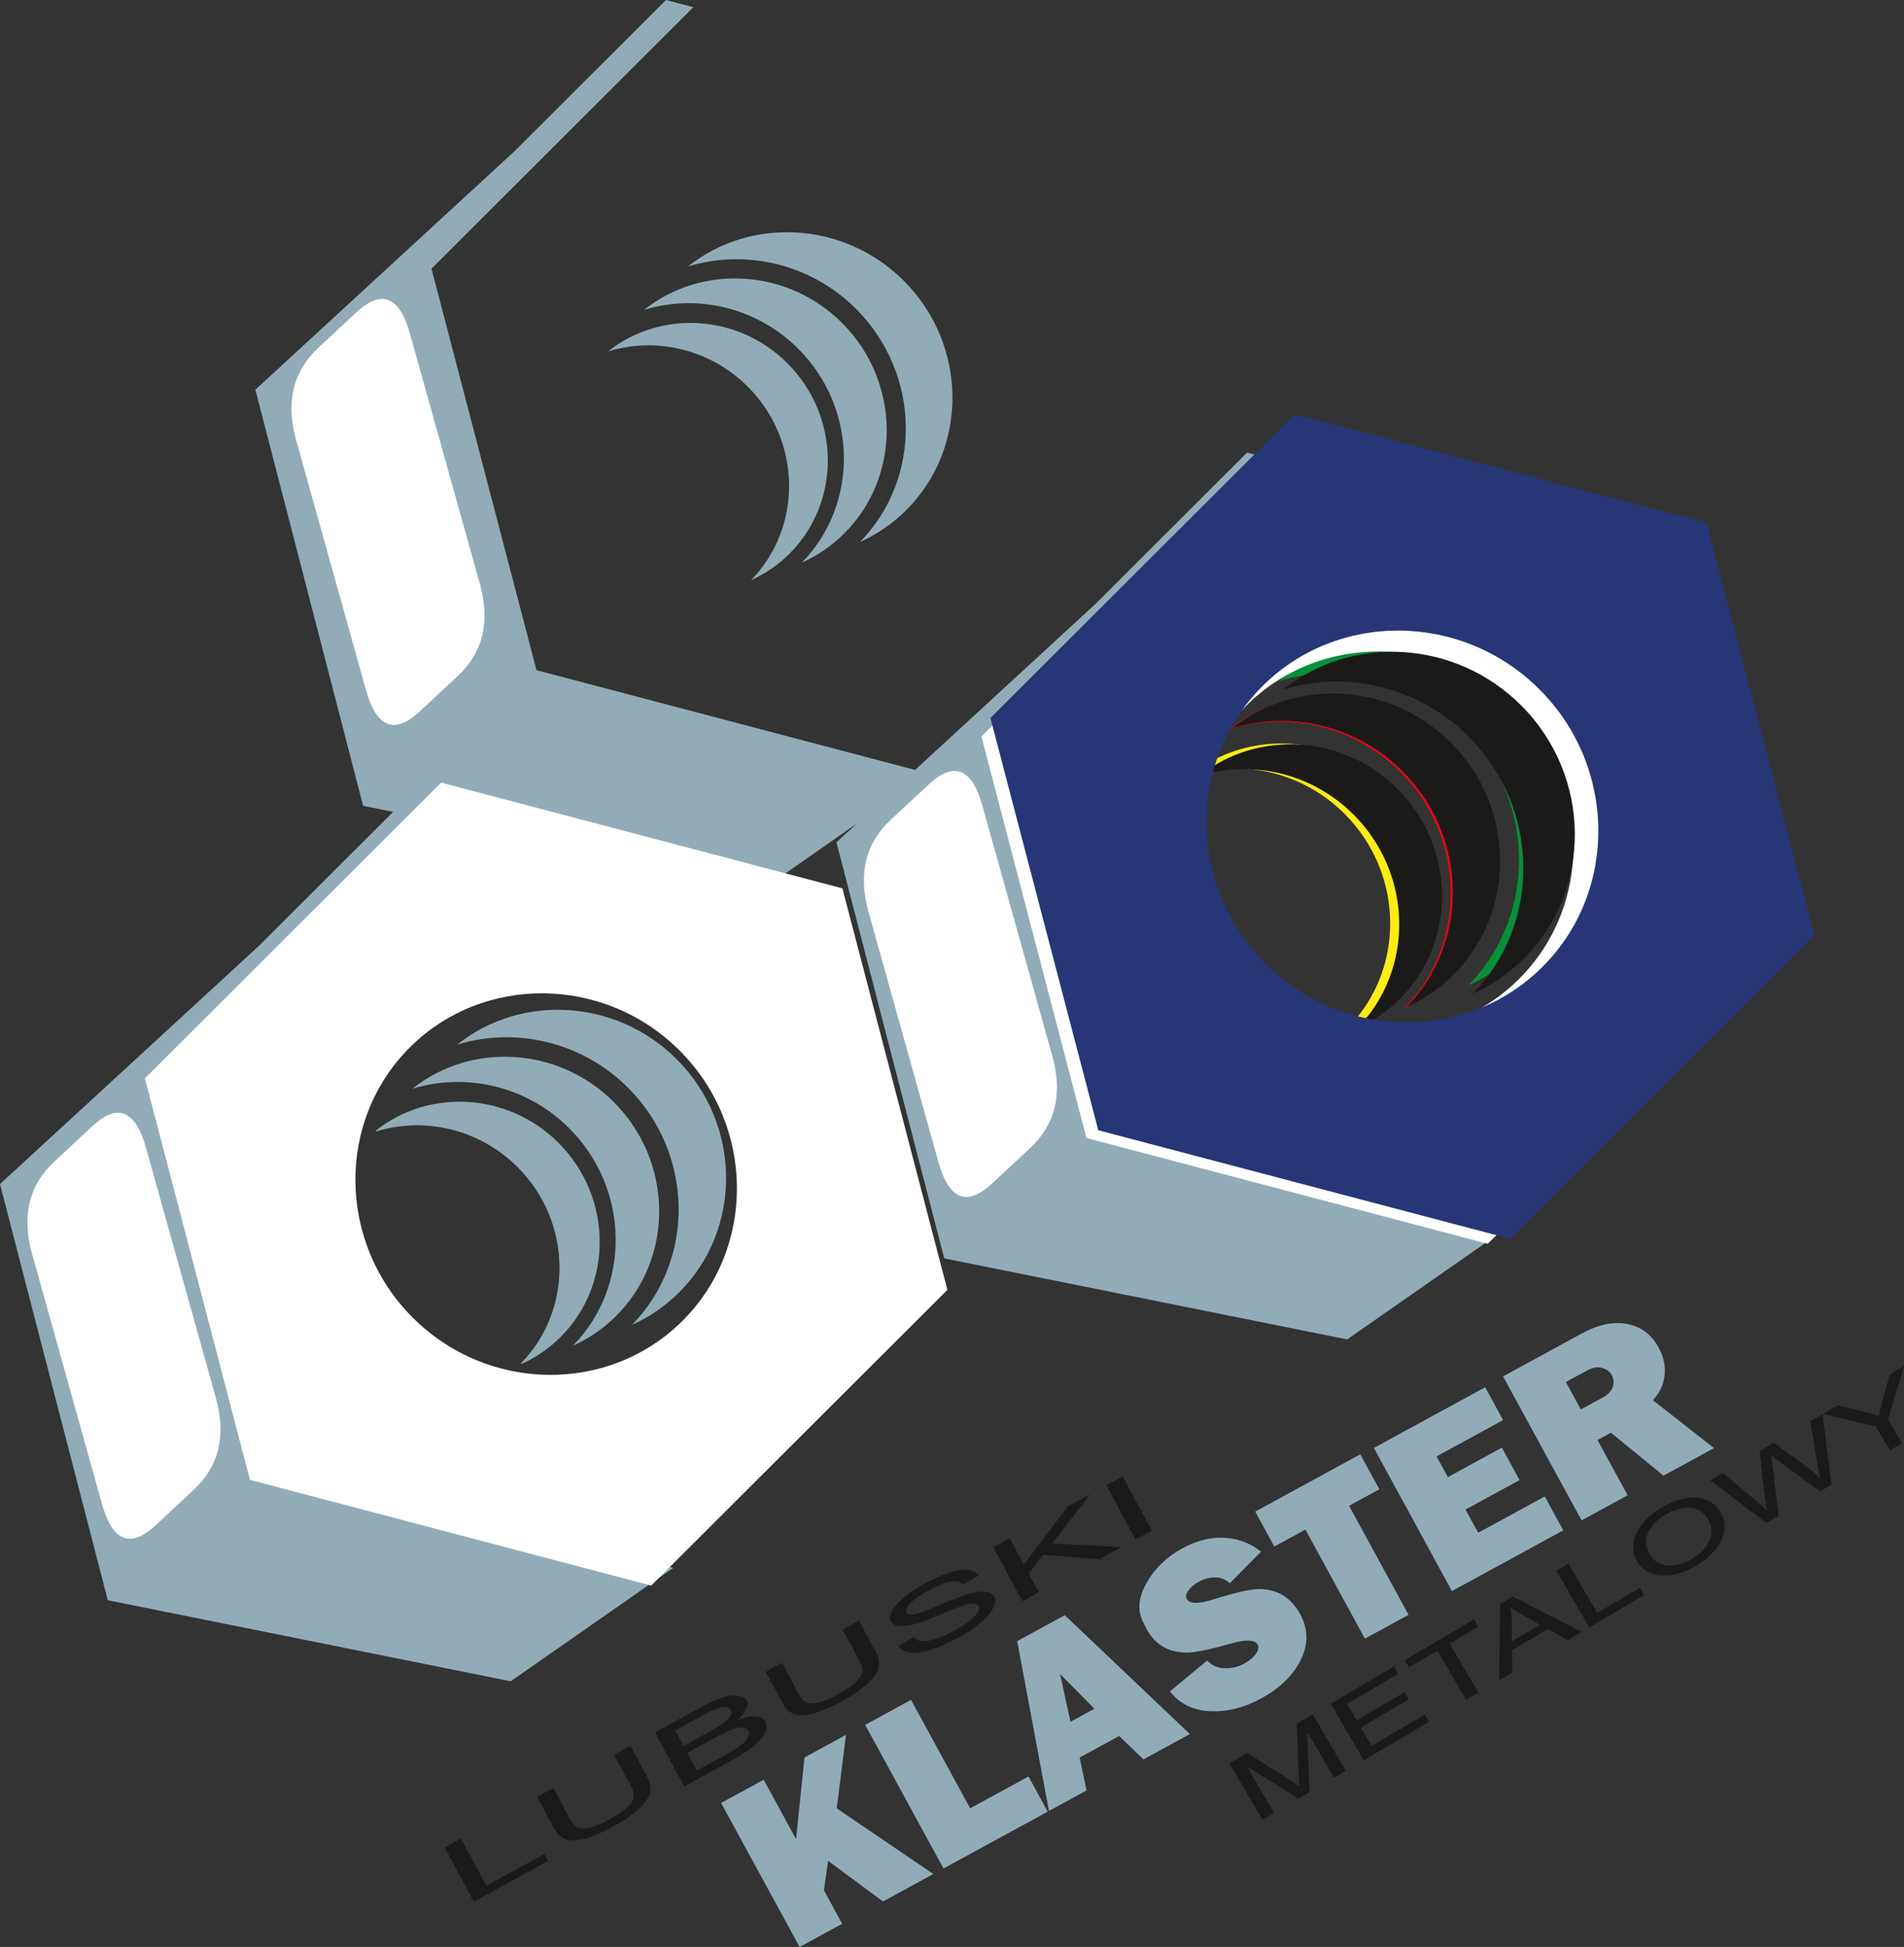 <?xml version="1.0" encoding="UTF-8"?><svg id="Warstwa_2" xmlns="http://www.w3.org/2000/svg" viewBox="0 0 529.21 541.05"><rect x="0" y="0" width="529.21" height="541.05" fill="#333333" stroke="none"/><defs><style>.cls-1{fill:#fff;}.cls-1,.cls-2,.cls-3,.cls-4,.cls-5,.cls-6,.cls-7{fill-rule:evenodd;stroke-width:0px;}.cls-2{fill:#069139;}.cls-3{fill:#1c1a19;}.cls-4{fill:#feeb17;}.cls-8{stroke:#91acb7;}.cls-8,.cls-9{fill:none;stroke-width:.22px;}.cls-5{fill:#263676;}.cls-6{fill:#91acb7;}.cls-7{fill:#e3061a;}.cls-9{stroke:#1c1a19;}</style></defs><g id="Warstwa_1-2"><path class="cls-5" d="M435.23,384.07l4.15,7.62,6.07-3.31c1.48-.81,2.42-1.79,2.81-2.93.39-1.14.29-2.26-.3-3.34-.55-1.01-1.46-1.67-2.72-1.99-1.27-.32-2.62-.08-4.06.7l-5.95,3.24ZM417.77,382.5l21.8-11.89c4.64-2.53,8.89-3.43,12.72-2.68,3.84.75,6.74,2.93,8.71,6.53,1.27,2.32,1.84,4.71,1.71,7.14-.14,2.79-1.24,5.3-3.29,7.53l16.99,13.29-14.05,7.66-14.62-11.94-3.72,2.03,8.37,15.36-12.79,6.98-21.82-40.01ZM403.56,442.16l-21.69-39.78,30.93-16.87,4.98,9.13-18.5,10.09,3.14,5.76,15.02-8.19,4.91,9.01-15.01,8.19,3.52,6.45,18.5-10.09,5.14,9.42-30.93,16.87ZM379.36,455.36l-16.52-30.3-8.65,4.72-5.3-9.71,29.19-15.92,5.3,9.71-8.41,4.59,16.53,30.3-12.13,6.62ZM325.18,470.04l10.35-8.59c1.33,1.39,2.96,2.11,4.91,2.15,1.95.04,3.76-.39,5.44-1.31,1.4-.77,2.46-1.66,3.18-2.68.72-1.02.89-1.88.5-2.58-.76-1.39-3.25-1.49-7.48-.29-5.98,1.7-10.09,2.54-12.34,2.51-5.01-.04-8.7-2.23-11.06-6.57l-.83-1.66c-1.78-3.26-1.52-6.93.77-11.02,2.29-4.09,5.62-7.32,9.98-9.71,3.64-1.98,7.26-2.98,10.85-2.97,4.11.02,7.8,1.31,11.06,3.86l-8.68,8.8c-1.16-1.08-2.52-1.62-4.08-1.62-1.56,0-3.08.4-4.57,1.21-1.28.7-2.24,1.51-2.88,2.44-.64.93-.79,1.7-.45,2.32.78,1.43,3.32,1.46,7.6.08,5.89-1.86,10.06-2.79,12.49-2.81,5.09,0,8.91,2.34,11.47,7.03,2.3,4.23,2.27,8.59-.1,13.11-2.18,4.11-5.77,7.52-10.77,10.25-4.6,2.51-9.18,3.69-13.72,3.56-5.01-.14-8.89-1.97-11.64-5.5ZM304.19,474.85l-9.55-9.66,2.89,13.29,6.66-3.63ZM291.55,503.25l-8.82-47.18,13.22-7.21,34.77,33.03-12.91,7.04-6.75-6.51-10.99,6,1.94,9.13-10.45,5.7ZM262.24,519.24l-21.76-39.9,12.74-6.95,16.43,30.13,16.22-8.84,5.33,9.77-28.95,15.79ZM222.25,541.05l-21.82-40.01,11.83-6.45,9.01,16.52,2.34-22.71,11.53-6.29-2.58,20.42,26.86,18.25-13.99,7.63-15.27-11.29-1.15,8.18,5.07,9.31-11.83,6.45Z"/><polygon class="cls-6" points="100.93 223.94 212.93 246.46 258.09 214.95 204.88 200.93 149.12 186.24 134.52 130.45 119.93 74.66 161.09 33.57 192.72 2 185.11 0 143.01 42.02 70.98 108.29 100.93 223.94"/><path class="cls-2" d="M408.14,273.81c19.18-19.59,18.71-51.57-1.14-71.46-14.03-14.06-34.12-18.45-51.62-13.05,19.32-15.41,48.03-13.86,66.28,4.42,19.55,19.59,19.88,51.16.73,70.27-4.23,4.22-9.06,7.49-14.23,9.81Z"/><polygon class="cls-6" points="262.45 349.7 374.44 372.22 419.61 340.72 366.39 326.7 310.63 312 296.04 256.21 281.44 200.43 322.61 159.33 354.23 127.77 346.63 125.76 304.53 167.79 232.49 234.06 262.45 349.7"/><path class="cls-7" d="M390.31,280.13c17.59-17.97,17.17-47.31-1.05-65.56-12.88-12.9-31.3-16.92-47.36-11.97,17.72-14.14,44.06-12.72,60.8,4.05,17.94,17.97,18.24,46.93.67,64.47-3.88,3.87-8.31,6.87-13.06,9Z"/><path class="cls-4" d="M374.71,285.54c15.93-16.27,15.54-42.82-.95-59.34-11.66-11.68-28.34-15.32-42.88-10.84,16.04-12.8,39.89-11.51,55.04,3.67,16.24,16.27,16.51,42.48.6,58.36-3.51,3.5-7.52,6.22-11.82,8.15Z"/><path class="cls-1" d="M347.18,271.13c20.88,20.91,54.59,21.32,75.04.91,20.45-20.41,20.11-54.12-.77-75.04-20.88-20.92-54.59-21.32-75.04-.91-20.45,20.41-20.1,54.12.77,75.04ZM301.98,316.25l111.52,29.39,41.16-41.09,41.17-41.09-14.59-55.79-14.6-55.79-55.76-14.69-55.76-14.69-41.16,41.09-41.17,41.09,14.59,55.79,14.6,55.78Z"/><path class="cls-1" d="M424.06,315.61c-.26.12-.54.23-.8.35.91-.5,1.81-1.03,2.71-1.57-.63.42-1.27.83-1.91,1.23ZM345.47,158.55s-.07,0-.11.01c37.88-20.9,86.96-9.75,113.06,27.17,27.96,39.57,19.22,94.14-19.47,121.48-1.64,1.16-3.31,2.25-5.01,3.27.7-.46,1.39-.93,2.07-1.41,38.69-27.34,47.43-81.91,19.47-121.48-24.6-34.81-69.62-46.7-106.43-30.45-1.2.44-2.4.91-3.59,1.41Z"/><path class="cls-1" d="M286.33,319.03l-10.55,9.82c-7.03,6.55-12.02,4.57-14.95-5.93l-19.42-69.5c-2.93-10.5-.88-19.03,6.15-25.58l10.55-9.82c7.04-6.55,12.02-4.58,14.95,5.92l19.42,69.5c2.93,10.5.88,19.03-6.15,25.58Z"/><path class="cls-3" d="M525.3,402.91l-3.84-6.57-14.49-3.49,3.87-2.28,7.48,1.88c1.39.36,2.71.75,3.98,1.19.25-1.24.59-2.67,1.03-4.29l2-7.31,3.71-2.18-4.39,14.6,3.83,6.57-3.18,1.88ZM490.98,423.12l-15.44-11.76,3.27-1.92,9.6,8.01c1.02.83,1.97,1.7,2.87,2.58-.35-2.02-.55-3.19-.59-3.51l-1.53-13.18,3.84-2.26,8.03,5.82c2,1.44,3.69,2.91,5.08,4.39-.27-1.16-.52-2.52-.77-4.08l-2.05-12.19,3.21-1.89,2.45,19.41-3.07,1.81-11.97-8.84c-1-.74-1.61-1.2-1.82-1.38.16.86.28,1.61.36,2.24l1.79,14.83-3.25,1.91ZM458.55,432.11c1.09,1.87,2.73,2.88,4.91,3.04,2.19.16,4.46-.46,6.82-1.84,2.4-1.41,4.06-3.12,4.96-5.12.91-2,.79-4-.37-6-.74-1.26-1.71-2.16-2.93-2.72-1.21-.56-2.61-.71-4.18-.49-1.58.24-3.16.82-4.75,1.75-2.26,1.33-3.91,2.97-4.95,4.93-1.04,1.95-.88,4.1.48,6.44ZM455.24,434.01c-1.5-2.58-1.61-5.22-.31-7.94,1.3-2.72,3.64-5.08,7.04-7.08,2.22-1.31,4.42-2.15,6.61-2.51,2.18-.36,4.1-.22,5.75.46,1.65.67,2.93,1.79,3.83,3.34.92,1.58,1.25,3.27.99,5.09-.26,1.83-1.11,3.59-2.54,5.29-1.43,1.7-3.2,3.17-5.29,4.4-2.27,1.34-4.5,2.18-6.69,2.52-2.2.35-4.11.18-5.75-.5-1.63-.68-2.84-1.7-3.64-3.06ZM441.79,452.09l-9.05-15.52,3.19-1.88,7.98,13.69,11.85-6.98,1.07,1.83-15.04,8.86ZM420.07,456.32l8.16-4.81-5.02-2.82c-1.52-.86-2.72-1.59-3.58-2.22.27,1.18.42,2.42.43,3.73v6.11ZM416.85,466.78l.2-20.97,3.43-2.02,18.9,9.72-3.63,2.14-5.55-3.05-10.07,5.93.1,6.25-3.38,2ZM407.57,472.24l-7.98-13.69-7.93,4.67-1.07-1.83,19.08-11.23,1.07,1.83-7.96,4.69,7.98,13.69-3.18,1.88ZM379.09,489.02l-9.06-15.52,17.4-10.25,1.07,1.83-14.22,8.38,2.77,4.75,13.32-7.84,1.06,1.83-13.32,7.84,3.08,5.29,14.78-8.7,1.07,1.83-17.96,10.58ZM350.91,505.61l-9.05-15.52,4.8-2.82,12.1,7.63c1.12.71,1.96,1.25,2.49,1.62-.05-.72-.11-1.81-.17-3.25l-.53-14.19,4.28-2.53,9.06,15.52-3.07,1.81-7.58-12.99.58,17.11-2.88,1.69-14.66-9.11,7.7,13.21-3.07,1.81Z"/><path class="cls-9" d="M525.3,402.91l-3.84-6.57-14.49-3.49,3.87-2.28,7.48,1.88c1.39.36,2.71.75,3.98,1.19.25-1.24.59-2.67,1.03-4.29l2-7.31,3.71-2.18-4.39,14.6,3.83,6.57-3.18,1.88ZM490.98,423.12l-15.44-11.76,3.27-1.92,9.6,8.01c1.02.83,1.97,1.7,2.87,2.58-.35-2.02-.55-3.19-.59-3.51l-1.53-13.18,3.84-2.26,8.03,5.82c2,1.44,3.69,2.91,5.08,4.39-.27-1.16-.52-2.52-.77-4.08l-2.05-12.19,3.21-1.89,2.45,19.41-3.07,1.81-11.97-8.84c-1-.74-1.61-1.2-1.82-1.38.16.86.28,1.61.36,2.24l1.79,14.83-3.25,1.91ZM458.55,432.11c1.09,1.87,2.73,2.88,4.91,3.04,2.19.16,4.46-.46,6.82-1.84,2.4-1.41,4.06-3.12,4.96-5.12.91-2,.79-4-.37-6-.74-1.26-1.71-2.16-2.93-2.72-1.21-.56-2.61-.71-4.18-.49-1.58.24-3.16.82-4.75,1.75-2.26,1.33-3.91,2.97-4.95,4.93-1.04,1.95-.88,4.1.48,6.44ZM455.24,434.01c-1.5-2.58-1.61-5.22-.31-7.94,1.3-2.72,3.64-5.08,7.04-7.08,2.22-1.31,4.42-2.15,6.61-2.51,2.18-.36,4.1-.22,5.75.46,1.65.67,2.93,1.79,3.83,3.34.92,1.58,1.25,3.27.99,5.09-.26,1.83-1.11,3.59-2.54,5.29-1.43,1.7-3.2,3.17-5.29,4.4-2.27,1.34-4.5,2.18-6.69,2.52-2.2.35-4.11.18-5.75-.5-1.63-.68-2.84-1.7-3.64-3.06ZM441.79,452.09l-9.05-15.52,3.19-1.88,7.98,13.69,11.85-6.98,1.07,1.83-15.04,8.86ZM420.07,456.32l8.16-4.81-5.02-2.82c-1.52-.86-2.72-1.59-3.58-2.22.27,1.18.42,2.42.43,3.73v6.11ZM416.85,466.78l.2-20.97,3.43-2.02,18.9,9.72-3.63,2.14-5.55-3.05-10.07,5.93.1,6.25-3.38,2ZM407.57,472.24l-7.98-13.69-7.93,4.67-1.07-1.83,19.08-11.23,1.07,1.83-7.96,4.69,7.98,13.69-3.18,1.88ZM379.09,489.02l-9.06-15.52,17.4-10.25,1.07,1.83-14.22,8.38,2.77,4.75,13.32-7.84,1.06,1.83-13.32,7.84,3.08,5.29,14.78-8.7,1.07,1.83-17.96,10.58ZM350.91,505.61l-9.05-15.52,4.8-2.82,12.1,7.63c1.12.71,1.96,1.25,2.49,1.62-.05-.72-.11-1.81-.17-3.25l-.53-14.19,4.28-2.53,9.06,15.52-3.07,1.81-7.58-12.99.58,17.11-2.88,1.69-14.66-9.11,7.7,13.21-3.07,1.81Z"/><path class="cls-3" d="M315.66,427.65l-7.98-14.86,4.33-2.37,7.98,14.86-4.33,2.37ZM284.24,444.85l-7.99-14.86,4.34-2.38,3.96,7.37,12.3-16.27,5.87-3.21-10.5,13.53,19.09.99-5.72,3.13-15.7-1.14-4.08,5.3,2.77,5.15-4.34,2.37ZM249.88,457.48l4-2.4c.59.64,1.37,1,2.33,1.09.97.09,2.27-.12,3.91-.64,1.64-.52,3.4-1.29,5.26-2.31,1.65-.9,3.05-1.81,4.19-2.73,1.15-.92,1.93-1.74,2.34-2.46.41-.73.49-1.32.25-1.78-.25-.46-.77-.71-1.56-.73-.78-.03-1.92.22-3.41.73-.97.33-3.04,1.14-6.22,2.47-3.18,1.32-5.46,2.16-6.82,2.53-1.76.48-3.18.66-4.24.53-1.06-.13-1.77-.54-2.14-1.22-.4-.75-.32-1.71.27-2.87.59-1.17,1.69-2.41,3.31-3.74,1.62-1.33,3.53-2.59,5.74-3.79,2.43-1.33,4.66-2.32,6.71-2.99,2.04-.66,3.75-.92,5.12-.78,1.36.15,2.32.63,2.87,1.46l-4.08,2.42c-.73-.81-1.87-1.11-3.41-.88-1.55.22-3.57,1.02-6.09,2.4-2.62,1.44-4.41,2.7-5.38,3.79-.96,1.09-1.28,1.95-.95,2.56.29.54.95.74,1.98.62,1.02-.11,3.39-.95,7.1-2.52,3.72-1.56,6.3-2.57,7.76-3.02,2.12-.64,3.8-.91,5.04-.8,1.23.12,2.06.58,2.49,1.37.43.79.33,1.81-.29,3.05-.62,1.25-1.77,2.57-3.42,3.98-1.66,1.41-3.66,2.75-5.99,4.03-2.96,1.63-5.56,2.79-7.76,3.49-2.21.71-4.1.98-5.67.82-1.56-.16-2.64-.73-3.23-1.69ZM234.38,452.91l4.34-2.38,4.61,8.59c.8,1.49,1.07,2.88.79,4.17-.27,1.29-1.23,2.74-2.88,4.35-1.65,1.62-4.05,3.29-7.2,5.01-3.07,1.68-5.71,2.82-7.91,3.4-2.21.59-3.97.66-5.29.21-1.33-.45-2.41-1.47-3.25-3.04l-4.62-8.59,4.33-2.37,4.6,8.58c.7,1.29,1.47,2.09,2.33,2.41.86.32,2.02.3,3.48-.07,1.46-.37,3.13-1.07,4.99-2.09,3.19-1.74,5.28-3.31,6.29-4.72,1-1.39,1-3.02,0-4.89l-4.61-8.57h0ZM193.59,492.19l8.15-4.46c1.4-.77,2.37-1.33,2.91-1.68.96-.63,1.71-1.22,2.28-1.78.57-.56.97-1.13,1.21-1.73.24-.6.23-1.13-.02-1.6-.3-.56-.87-.86-1.72-.93-.84-.07-1.87.12-3.07.57-1.19.44-2.84,1.23-4.92,2.38l-7.57,4.14,2.75,5.11ZM189.91,485.33l7.08-3.88c1.91-1.05,3.26-1.86,4.04-2.43,1.02-.75,1.71-1.45,2.09-2.1.37-.65.42-1.23.14-1.75-.27-.49-.76-.78-1.48-.88-.73-.09-1.61.06-2.65.45-1.04.39-2.74,1.23-5.1,2.52l-6.54,3.58,2.41,4.49ZM190.2,496.32l-7.98-14.86,12.29-6.73c2.5-1.37,4.59-2.31,6.26-2.84,1.68-.53,3.11-.71,4.3-.55,1.19.16,1.98.57,2.34,1.25.34.63.28,1.44-.18,2.42-.45.97-1.36,2.06-2.71,3.24,2.12-.82,3.88-1.2,5.29-1.15,1.41.05,2.35.51,2.81,1.37.38.69.4,1.52.07,2.47-.33.95-.88,1.85-1.66,2.7-.78.85-1.84,1.74-3.19,2.69-1.34.95-3.06,2-5.15,3.14l-12.48,6.83ZM170.85,487.68l4.34-2.37,4.62,8.59c.8,1.49,1.07,2.88.79,4.17-.27,1.28-1.24,2.73-2.88,4.35-1.65,1.62-4.05,3.29-7.2,5.01-3.06,1.68-5.71,2.82-7.91,3.4-2.21.59-3.98.66-5.3.2-1.33-.45-2.4-1.46-3.25-3.04l-4.61-8.59,4.33-2.37,4.61,8.58c.69,1.29,1.47,2.09,2.32,2.42.86.32,2.02.29,3.48-.08,1.46-.37,3.13-1.07,4.99-2.09,3.18-1.75,5.28-3.32,6.29-4.71,1-1.39,1-3.02,0-4.89l-4.61-8.58ZM131.73,528.32l-7.98-14.86,4.34-2.38,7.04,13.11,16.12-8.83.94,1.75-20.46,11.2Z"/><path class="cls-9" d="M315.66,427.65l-7.98-14.86,4.33-2.37,7.98,14.86-4.33,2.37ZM284.24,444.85l-7.99-14.86,4.34-2.38,3.96,7.37,12.3-16.27,5.87-3.21-10.5,13.53,19.09.99-5.72,3.13-15.7-1.14-4.08,5.3,2.77,5.15-4.34,2.37ZM249.88,457.48l4-2.4c.59.64,1.37,1,2.33,1.09.97.09,2.27-.12,3.91-.64,1.64-.52,3.4-1.29,5.26-2.31,1.65-.9,3.05-1.81,4.19-2.73,1.15-.92,1.93-1.74,2.34-2.46.41-.73.49-1.32.25-1.78-.25-.46-.77-.71-1.56-.73-.78-.03-1.92.22-3.41.73-.97.33-3.04,1.14-6.22,2.47-3.18,1.32-5.46,2.16-6.82,2.53-1.76.48-3.18.66-4.24.53-1.06-.13-1.77-.54-2.14-1.22-.4-.75-.32-1.71.27-2.87.59-1.17,1.69-2.41,3.31-3.74,1.62-1.33,3.53-2.59,5.74-3.79,2.43-1.33,4.66-2.32,6.71-2.99,2.04-.66,3.75-.92,5.12-.78,1.36.15,2.32.63,2.87,1.46l-4.08,2.42c-.73-.81-1.87-1.11-3.41-.88-1.55.22-3.57,1.02-6.09,2.4-2.62,1.44-4.41,2.7-5.38,3.79-.96,1.09-1.28,1.95-.95,2.56.29.54.95.74,1.98.62,1.02-.11,3.39-.95,7.1-2.52,3.72-1.56,6.3-2.57,7.76-3.02,2.12-.64,3.8-.91,5.04-.8,1.23.12,2.06.58,2.49,1.37.43.79.33,1.81-.29,3.05-.62,1.25-1.77,2.57-3.42,3.98-1.66,1.41-3.66,2.75-5.99,4.03-2.96,1.63-5.56,2.79-7.76,3.49-2.21.71-4.1.98-5.67.82-1.56-.16-2.64-.73-3.23-1.69ZM234.38,452.91l4.34-2.38,4.61,8.59c.8,1.49,1.07,2.88.79,4.17-.27,1.29-1.23,2.74-2.88,4.35-1.65,1.62-4.05,3.29-7.2,5.01-3.07,1.68-5.71,2.82-7.91,3.4-2.21.59-3.97.66-5.29.21-1.33-.45-2.41-1.47-3.25-3.04l-4.62-8.59,4.33-2.37,4.6,8.58c.7,1.29,1.47,2.09,2.33,2.41.86.32,2.02.3,3.48-.07,1.46-.37,3.13-1.07,4.99-2.09,3.19-1.74,5.28-3.31,6.29-4.72,1-1.39,1-3.02,0-4.89l-4.61-8.57h0ZM193.59,492.19l8.15-4.46c1.4-.77,2.37-1.33,2.91-1.68.96-.63,1.71-1.22,2.28-1.78.57-.56.97-1.13,1.21-1.73.24-.6.23-1.13-.02-1.6-.3-.56-.87-.86-1.72-.93-.84-.07-1.87.12-3.07.57-1.19.44-2.84,1.23-4.92,2.38l-7.57,4.14,2.75,5.11ZM189.91,485.33l7.08-3.88c1.91-1.05,3.26-1.86,4.04-2.43,1.02-.75,1.71-1.45,2.09-2.1.37-.65.42-1.23.14-1.75-.27-.49-.76-.78-1.48-.88-.73-.09-1.61.06-2.65.45-1.04.39-2.74,1.23-5.1,2.52l-6.54,3.58,2.41,4.49ZM190.2,496.32l-7.98-14.86,12.29-6.73c2.5-1.37,4.59-2.31,6.26-2.84,1.68-.53,3.11-.71,4.3-.55,1.19.16,1.98.57,2.34,1.25.34.63.28,1.44-.18,2.42-.45.97-1.36,2.06-2.71,3.24,2.12-.82,3.88-1.2,5.29-1.15,1.41.05,2.35.51,2.81,1.37.38.69.4,1.52.07,2.47-.33.95-.88,1.85-1.66,2.7-.78.85-1.84,1.74-3.19,2.69-1.34.95-3.06,2-5.15,3.14l-12.48,6.83ZM170.85,487.68l4.34-2.37,4.62,8.59c.8,1.49,1.07,2.88.79,4.17-.27,1.28-1.24,2.73-2.88,4.35-1.65,1.62-4.05,3.29-7.2,5.01-3.06,1.68-5.71,2.82-7.91,3.4-2.21.59-3.98.66-5.3.2-1.33-.45-2.4-1.46-3.25-3.04l-4.61-8.59,4.33-2.37,4.61,8.58c.69,1.29,1.47,2.09,2.32,2.42.86.32,2.02.29,3.48-.08,1.46-.37,3.13-1.07,4.99-2.09,3.18-1.75,5.28-3.32,6.29-4.71,1-1.39,1-3.02,0-4.89l-4.61-8.58ZM131.73,528.32l-7.98-14.86,4.34-2.38,7.04,13.11,16.12-8.83.94,1.75-20.46,11.2Z"/><path class="cls-6" d="M435.23,384.07l4.15,7.62,6.07-3.31c1.48-.81,2.42-1.79,2.81-2.93.39-1.14.29-2.26-.3-3.34-.55-1.01-1.46-1.67-2.72-1.99-1.27-.32-2.62-.08-4.06.7l-5.95,3.24ZM417.77,382.5l21.8-11.89c4.64-2.53,8.89-3.43,12.72-2.68,3.84.75,6.74,2.93,8.71,6.53,1.27,2.32,1.84,4.71,1.71,7.14-.14,2.79-1.24,5.3-3.29,7.53l16.99,13.29-14.05,7.66-14.62-11.94-3.72,2.03,8.37,15.36-12.79,6.98-21.82-40.01ZM403.56,442.16l-21.69-39.78,30.93-16.87,4.98,9.13-18.5,10.09,3.14,5.76,15.02-8.19,4.91,9.01-15.01,8.19,3.52,6.45,18.5-10.09,5.14,9.42-30.93,16.87ZM379.36,455.36l-16.52-30.3-8.65,4.72-5.3-9.71,29.19-15.92,5.3,9.71-8.41,4.59,16.53,30.3-12.13,6.62ZM325.18,470.04l10.35-8.59c1.33,1.39,2.96,2.11,4.91,2.15,1.95.04,3.76-.39,5.44-1.31,1.4-.77,2.46-1.66,3.18-2.68.72-1.02.89-1.88.5-2.58-.76-1.39-3.25-1.49-7.48-.29-5.98,1.7-10.09,2.54-12.34,2.51-5.01-.04-8.7-2.23-11.06-6.57l-.83-1.66c-1.78-3.26-1.52-6.93.77-11.02,2.29-4.09,5.62-7.32,9.98-9.71,3.64-1.98,7.26-2.98,10.85-2.97,4.11.02,7.8,1.31,11.06,3.86l-8.68,8.8c-1.16-1.08-2.52-1.62-4.08-1.62-1.56,0-3.08.4-4.57,1.21-1.28.7-2.24,1.51-2.88,2.44-.64.93-.79,1.7-.45,2.32.78,1.43,3.32,1.46,7.6.08,5.89-1.86,10.06-2.79,12.49-2.81,5.09,0,8.91,2.34,11.47,7.03,2.3,4.23,2.27,8.59-.1,13.11-2.18,4.11-5.77,7.52-10.77,10.25-4.6,2.51-9.18,3.69-13.72,3.56-5.01-.14-8.89-1.97-11.64-5.5ZM304.19,474.85l-9.55-9.66,2.89,13.29,6.66-3.63ZM291.55,503.25l-8.82-47.18,13.22-7.21,34.77,33.03-12.91,7.04-6.75-6.51-10.99,6,1.94,9.13-10.45,5.7ZM262.24,519.24l-21.76-39.9,12.74-6.95,16.43,30.13,16.22-8.84,5.33,9.77-28.95,15.79ZM222.25,541.05l-21.82-40.01,11.83-6.45,9.01,16.52,2.34-22.71,11.53-6.29-2.58,20.42,26.86,18.25-13.99,7.63-15.27-11.29-1.15,8.18,5.07,9.31-11.83,6.45Z"/><path class="cls-3" d="M409.33,276.16c19.17-19.59,18.71-51.56-1.15-71.46-14.04-14.06-34.12-18.44-51.62-13.05,19.32-15.41,48.03-13.86,66.28,4.42,19.55,19.59,19.88,51.16.73,70.28-4.23,4.22-9.06,7.49-14.23,9.81Z"/><path class="cls-3" d="M390.91,279.9c17.59-17.97,17.17-47.31-1.05-65.56-12.88-12.9-31.31-16.92-47.36-11.97,17.72-14.14,44.06-12.71,60.81,4.05,17.94,17.97,18.24,46.93.67,64.47-3.88,3.87-8.31,6.87-13.06,9Z"/><path class="cls-3" d="M377.23,285.77c15.92-16.27,15.54-42.82-.95-59.34-11.65-11.68-28.34-15.32-42.87-10.84,16.04-12.8,39.89-11.51,55.04,3.67,16.24,16.27,16.51,42.48.6,58.36-3.51,3.5-7.52,6.22-11.82,8.15Z"/><path class="cls-1" d="M127.23,187.86l-10.55,9.83c-7.04,6.55-12.02,4.57-14.96-5.93l-19.42-69.5c-2.93-10.5-.88-19.03,6.15-25.58l10.55-9.83c7.04-6.55,12.02-4.57,14.96,5.93l19.42,69.5c2.93,10.5.88,19.03-6.15,25.57Z"/><polygon class="cls-6" points="29.96 444.7 141.95 467.22 187.12 435.71 133.9 421.69 78.14 406.99 63.55 351.2 48.95 295.42 90.12 254.33 121.74 222.76 114.14 220.76 72.04 262.78 0 329.05 29.96 444.7"/><path class="cls-1" d="M114.68,366.12c20.88,20.91,54.59,21.32,75.04.91,20.45-20.41,20.1-54.12-.78-75.04-20.88-20.91-54.59-21.32-75.04-.91-20.45,20.41-20.11,54.12.77,75.04ZM69.48,411.25l55.76,14.69,55.76,14.69,41.16-41.09,41.17-41.09-14.59-55.79-14.6-55.79-55.76-14.69-55.76-14.69-41.17,41.09-41.17,41.09,14.6,55.79,14.59,55.79Z"/><path class="cls-1" d="M191.57,410.6c-.26.12-.53.23-.8.35.91-.51,1.81-1.04,2.71-1.58-.63.42-1.27.83-1.91,1.23ZM112.98,253.54s-.07,0-.11.01c37.88-20.9,86.97-9.75,113.06,27.17,27.96,39.57,19.22,94.14-19.47,121.48-1.64,1.16-3.31,2.25-5.01,3.27.7-.46,1.39-.93,2.07-1.42,38.69-27.34,47.43-81.91,19.47-121.48-24.6-34.8-69.62-46.69-106.43-30.45-1.2.44-2.4.91-3.59,1.41Z"/><path class="cls-1" d="M53.84,414.02l-10.55,9.82c-7.04,6.55-12.02,4.57-14.96-5.93l-19.42-69.5c-2.93-10.5-.88-19.03,6.15-25.58l10.55-9.82c7.03-6.55,12.02-4.57,14.96,5.93l19.42,69.5c2.93,10.5.88,19.03-6.15,25.58Z"/><path class="cls-6" d="M239.02,150.63c17.37-17.75,16.95-46.72-1.04-64.74-12.72-12.74-30.92-16.71-46.78-11.82,17.5-13.96,43.52-12.56,60.05,4,17.71,17.75,18.01,46.35.66,63.67-3.83,3.83-8.21,6.78-12.9,8.89Z"/><path class="cls-6" d="M222.86,156.36c15.94-16.29,15.56-42.86-.95-59.4-11.66-11.69-28.36-15.33-42.91-10.84,16.06-12.81,39.93-11.52,55.09,3.67,16.25,16.28,16.52,42.52.6,58.41-3.51,3.51-7.53,6.23-11.83,8.16Z"/><path class="cls-6" d="M208.73,161.25c14.43-14.74,14.08-38.8-.86-53.77-10.56-10.58-25.68-13.88-38.85-9.82,14.54-11.6,36.14-10.43,49.87,3.32,14.71,14.74,14.96,38.49.55,52.88-3.18,3.18-6.82,5.63-10.71,7.38Z"/><path class="cls-6" d="M175.66,368.17c17.67-18.05,17.24-47.51-1.05-65.84-12.93-12.95-31.44-16.99-47.56-12.02,17.8-14.2,44.25-12.77,61.06,4.07,18.01,18.05,18.32,47.13.67,64.75-3.89,3.89-8.34,6.9-13.11,9.04Z"/><path class="cls-6" d="M159.23,373.99c16.21-16.56,15.82-43.58-.97-60.4-11.86-11.88-28.84-15.59-43.64-11.03,16.33-13.03,40.6-11.72,56.02,3.73,16.53,16.56,16.8,43.24.62,59.4-3.57,3.57-7.66,6.33-12.03,8.29Z"/><path class="cls-6" d="M144.86,378.97c14.67-14.99,14.32-39.45-.88-54.67-10.74-10.76-26.11-14.11-39.5-9.98,14.78-11.79,36.75-10.61,50.71,3.38,14.96,14.99,15.21,39.14.55,53.77-3.23,3.23-6.93,5.73-10.89,7.5Z"/><path class="cls-8" d="M144.86,378.97c14.67-14.99,14.32-39.45-.88-54.67-10.74-10.76-26.11-14.11-39.5-9.98,14.78-11.79,36.75-10.61,50.71,3.38,14.96,14.99,15.21,39.14.55,53.77-3.23,3.23-6.93,5.73-10.89,7.5Z"/><path class="cls-5" d="M351.68,267.75c21.44,21.48,56.05,21.9,77.05.93,21-20.96,20.65-55.58-.8-77.06-21.44-21.48-56.05-21.9-77.05-.93-21,20.96-20.65,55.58.8,77.06ZM305.26,314.09l114.52,30.18,42.27-42.19,42.27-42.2-14.99-57.28-14.98-57.29-57.26-15.09-57.26-15.09-42.27,42.2-42.27,42.2,14.99,57.29,14.99,57.29Z"/></g></svg>